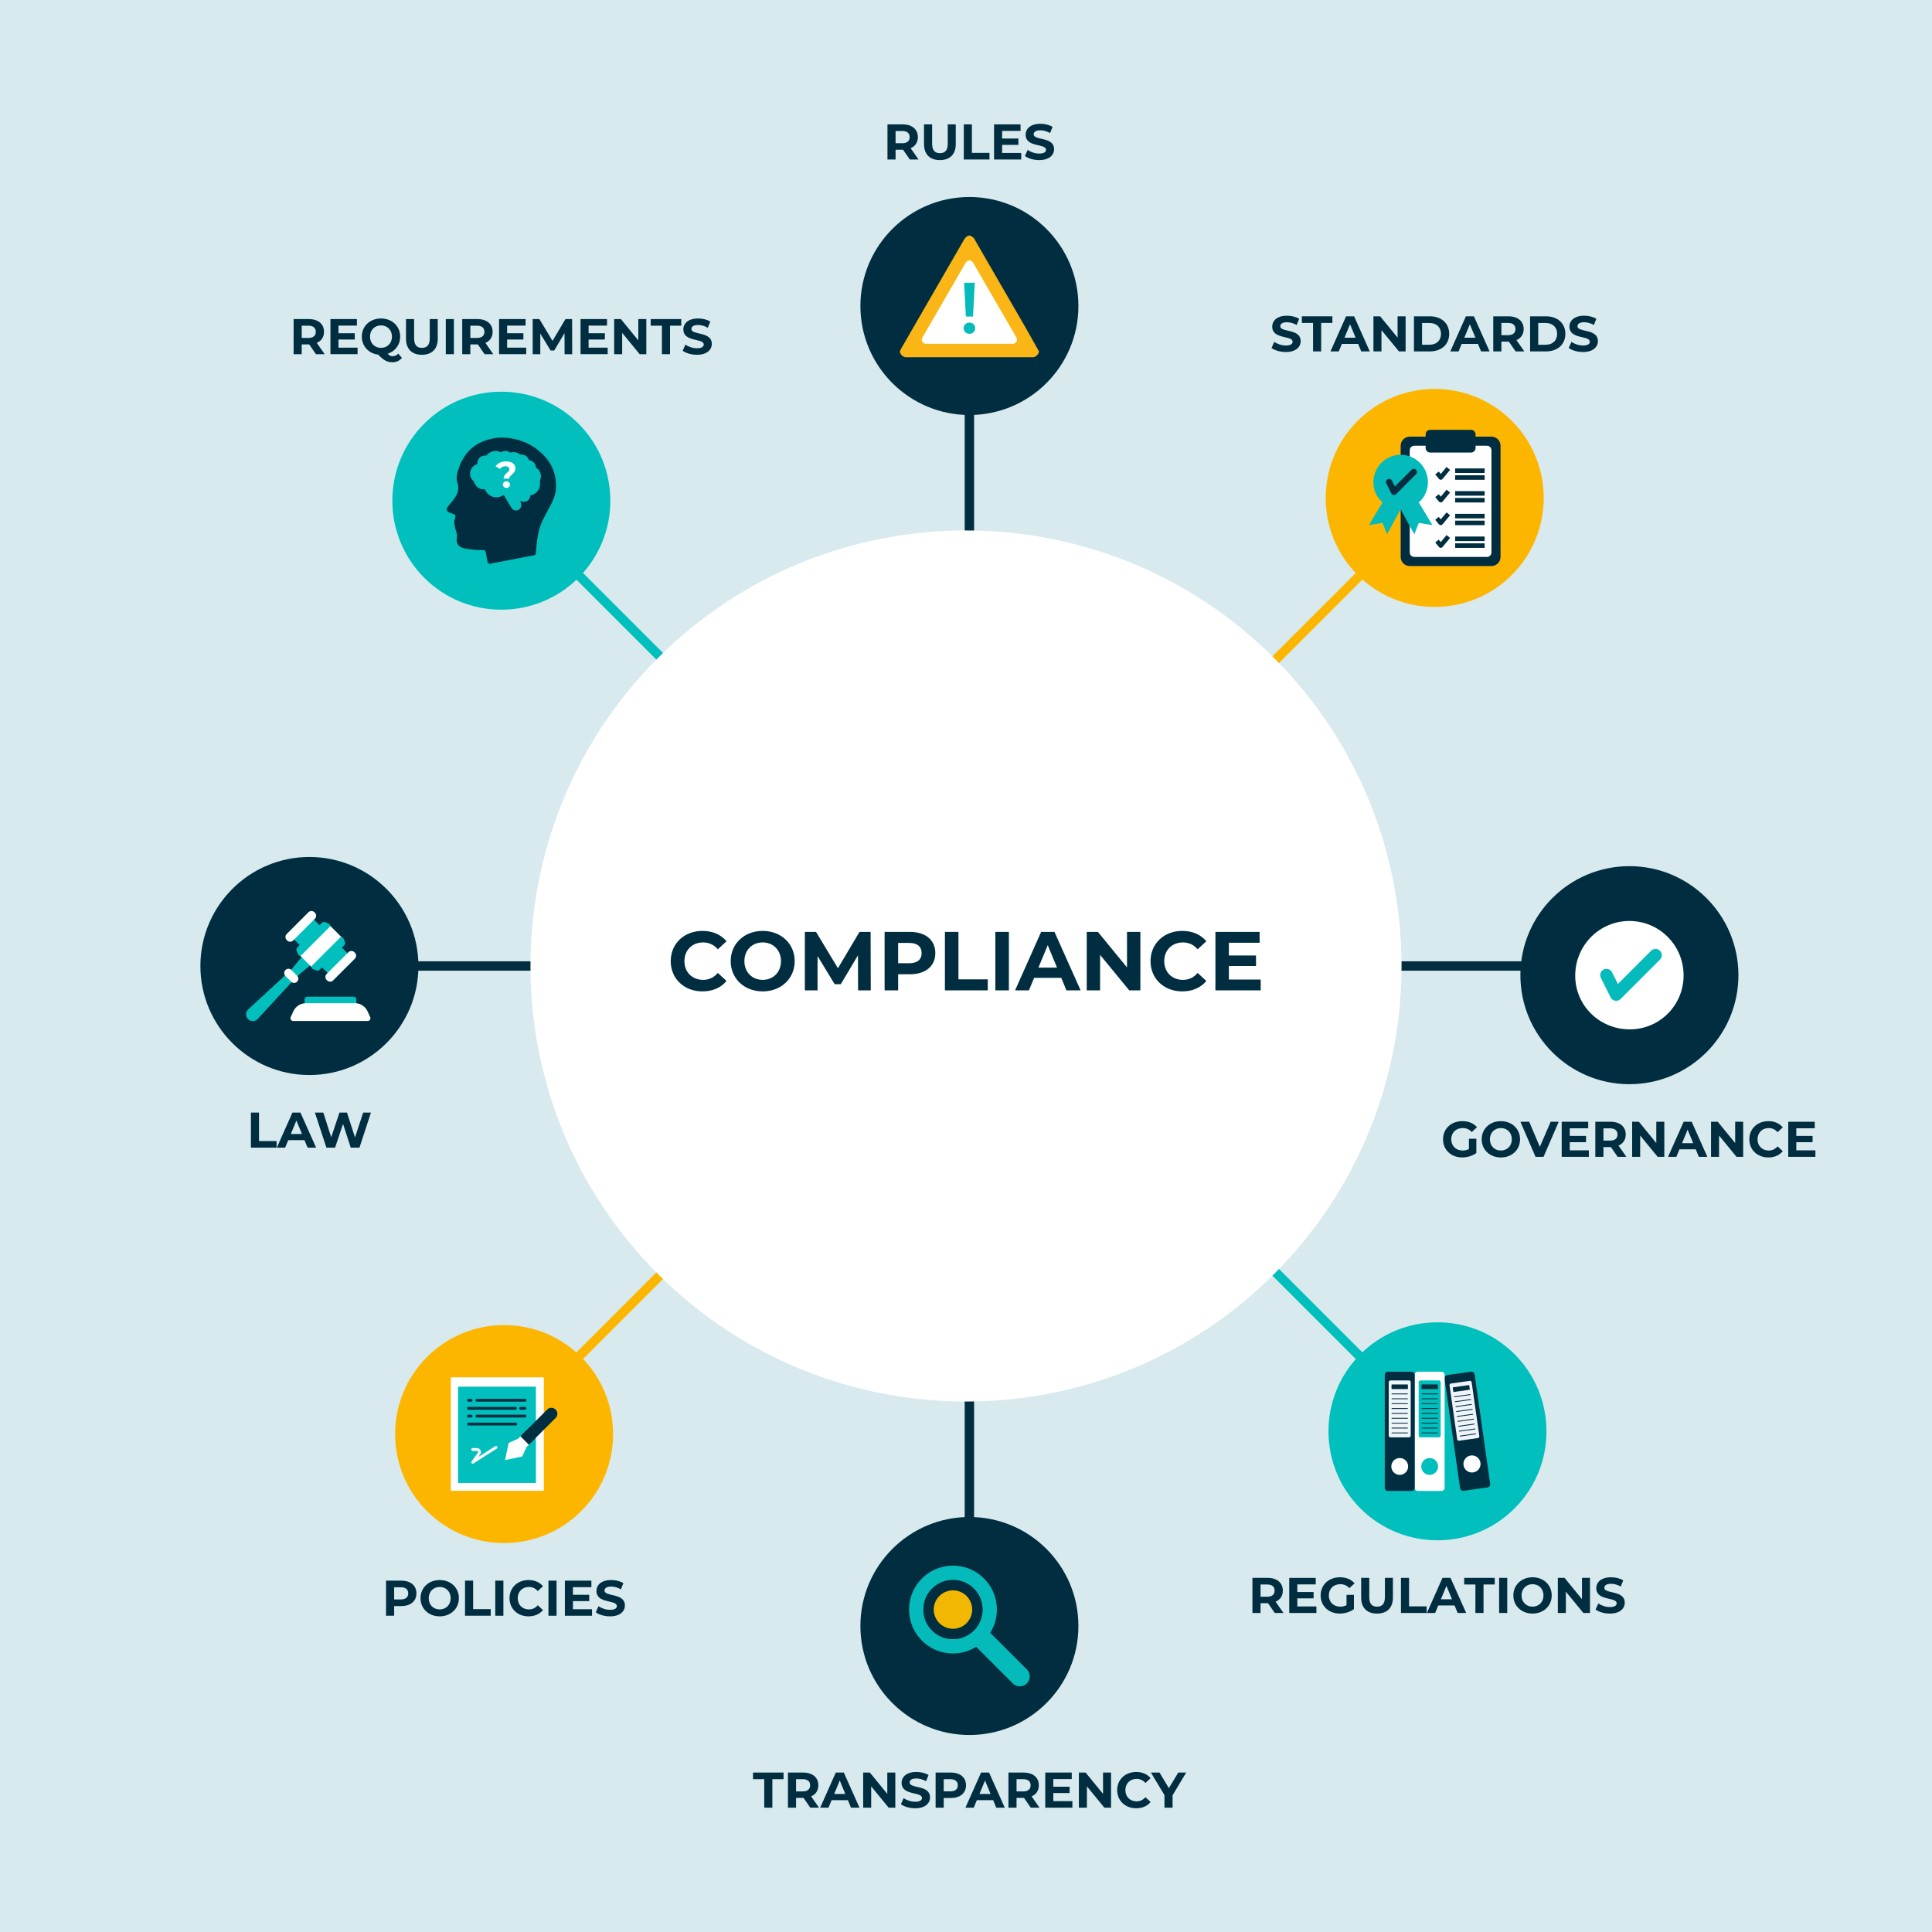 <?xml version="1.0" encoding="UTF-8"?> <svg xmlns="http://www.w3.org/2000/svg" xmlns:v="https://vecta.io/nano" width="462.652" height="462.652"><style>.Q{fill:#fff}.R{fill:#002e40}.S{fill-rule:evenodd}.T{fill:#00bfbc}.U{fill:#04baba}.V{stroke-miterlimit:10}.W{stroke-width:2.25}</style><path d="M0 0h462.652v462.652H0z" fill="#d8eaee"></path><g fill="none" class="V W"><path d="M343.898 343.083L120.385 119.569" stroke="#00bfbc"></path><path d="M343.898 119.569L120.385 343.083" stroke="#fdb600"></path><path d="M390.189 231.326H74.094" stroke="#002e40"></path></g><g class="Q S"><use href="#B"></use><use href="#C"></use></g><g class="R"><path d="M100.201 231.326c0-14.408-11.698-26.107-26.106-26.107s-26.107 11.699-26.107 26.107 11.698 26.107 26.107 26.107 26.106-11.698 26.106-26.107z" class="S"></path><use href="#D"></use><path d="M72.92 273.03h-3.898l-.744 1.802h-1.991l3.742-8.406h1.919l3.754 8.406h-2.039l-.744-1.802zm-.612-1.476l-1.331-3.219-1.332 3.219h2.663zm16.52-5.129l-2.747 8.406h-2.087l-1.847-5.692-1.907 5.692h-2.075l-2.759-8.406h2.015l1.895 5.908 1.979-5.908h1.799l1.919 5.956 1.955-5.956h1.859z"></path><use href="#E"></use><use href="#F"></use><path d="M96.248 85.714c-.552.673-1.344 1.033-2.267 1.033-1.247 0-2.123-.456-3.418-1.825-2.303-.288-3.922-2.029-3.922-4.311 0-2.498 1.943-4.347 4.593-4.347 2.639 0 4.594 1.837 4.594 4.347 0 1.97-1.211 3.53-2.999 4.107.408.432.768.588 1.188.588.516 0 .971-.204 1.367-.624l.864 1.032zm-5.014-2.413c1.499 0 2.627-1.093 2.627-2.69s-1.127-2.689-2.627-2.689-2.627 1.093-2.627 2.689 1.127 2.69 2.626 2.69z"></path><use href="#G"></use><use href="#H"></use><use href="#E" x="40.379"></use><use href="#F" x="40.38"></use><path d="M135.2 84.814l-.012-5.044-2.47 4.155h-.875l-2.459-4.047v4.936h-1.823v-8.406h1.607l3.142 5.224 3.095-5.224H137l.024 8.406h-1.823zm10.32-1.562v1.561h-6.5v-8.406h6.344v1.561h-4.414v1.825h3.898v1.513h-3.898v1.945h4.57z"></path><use href="#I"></use><use href="#J"></use><use href="#K"></use><use href="#L"></use><use href="#G" x="124.045" y="-46.622"></use><use href="#M"></use><path d="M244.546 36.631v1.562h-6.501v-8.406h6.345v1.561h-4.413v1.825h3.898v1.513h-3.898v1.945h4.569zm.891.734l.659-1.466c.708.517 1.764.877 2.77.877 1.151 0 1.619-.385 1.619-.9 0-1.573-4.881-.492-4.881-3.615 0-1.429 1.151-2.617 3.538-2.617 1.056 0 2.135.252 2.914.744l-.6 1.477c-.779-.444-1.583-.661-2.327-.661-1.15 0-1.595.433-1.595.961 0 1.549 4.882.48 4.882 3.566 0 1.405-1.164 2.606-3.562 2.606-1.331 0-2.675-.397-3.418-.973z"></path><use href="#N"></use><use href="#O"></use><use href="#P"></use><use href="#Q"></use><use href="#R"></use><use href="#P" x="28.692"></use><path d="M362.938 84.153l-1.619-2.342h-1.787v2.342h-1.943v-8.406h3.635c2.242 0 3.646 1.165 3.646 3.051 0 1.261-.636 2.186-1.727 2.653l1.883 2.702h-2.087zm-1.823-6.821h-1.583v2.931h1.583c1.188 0 1.787-.553 1.787-1.465 0-.925-.6-1.466-1.787-1.466z"></path><use href="#R" x="27.815"></use><path d="M375.661 83.325l.659-1.466c.708.517 1.764.877 2.771.877 1.151 0 1.619-.385 1.619-.9 0-1.573-4.881-.492-4.881-3.615 0-1.429 1.151-2.617 3.538-2.617 1.056 0 2.135.252 2.914.744l-.6 1.478c-.779-.444-1.583-.661-2.326-.661-1.152 0-1.596.433-1.596.961 0 1.549 4.882.481 4.882 3.566 0 1.405-1.164 2.606-3.562 2.606-1.331 0-2.675-.397-3.418-.973z"></path><use href="#S"></use><use href="#T"></use><path d="M373.265 268.621l-3.635 8.406h-1.919l-3.622-8.406h2.1l2.555 6.005 2.59-6.005h1.932z"></path><use href="#U"></use><use href="#V"></use><use href="#W"></use><use href="#X"></use><use href="#Q" x="80.84" y="192.875"></use><path d="M418.906 272.825c0-2.534 1.943-4.347 4.558-4.347 1.451 0 2.662.528 3.454 1.488l-1.247 1.153c-.565-.648-1.272-.984-2.111-.984-1.571 0-2.687 1.104-2.687 2.69s1.115 2.69 2.687 2.69c.84 0 1.547-.337 2.111-.997l1.247 1.152c-.792.973-2.003 1.502-3.466 1.502-2.603 0-4.546-1.813-4.546-4.348z"></path><use href="#U" x="54.251"></use><use href="#Y"></use><path d="M100.7 382.715c0-2.498 1.943-4.347 4.593-4.347 2.639 0 4.594 1.837 4.594 4.347s-1.955 4.348-4.594 4.348c-2.65 0-4.593-1.85-4.593-4.348zm7.22 0c0-1.597-1.127-2.69-2.627-2.69s-2.627 1.093-2.627 2.69 1.127 2.69 2.626 2.69 2.627-1.093 2.627-2.69z"></path><use href="#D" x="51.273" y="112.087"></use><use href="#H" x="11.851" y="302.104"></use><path d="M122.012 382.715c0-2.534 1.943-4.347 4.558-4.347 1.451 0 2.663.528 3.454 1.488l-1.248 1.153c-.564-.648-1.271-.984-2.111-.984-1.571 0-2.686 1.104-2.686 2.69s1.115 2.69 2.686 2.69c.84 0 1.547-.337 2.111-.997l1.248 1.152c-.792.973-2.003 1.502-3.466 1.502-2.603 0-4.545-1.813-4.545-4.348z"></path><use href="#H" x="24.583" y="302.104"></use><path d="M141.771 385.357v1.562h-6.5v-8.406h6.344v1.562h-4.414v1.825h3.898v1.513h-3.898v1.945h4.57z"></path><use href="#K" x="-20.813" y="302.104"></use><use href="#V" x="-82.114" y="109.228"></use><use href="#U" x="-65.242" y="109.229"></use><use href="#S" x="-29.314" y="109.228"></use><path d="M325.956 382.558v-4.708h1.942v4.636c0 1.597.696 2.258 1.871 2.258 1.188 0 1.871-.661 1.871-2.258v-4.636h1.919v4.708c0 2.474-1.415 3.843-3.802 3.843s-3.802-1.369-3.802-3.843z"></path><use href="#M" x="104.686" y="348.064"></use><use href="#X" x="-57.754" y="109.228"></use><use href="#O" x="38.878" y="302.104"></use><use href="#H" x="252.239" y="301.442"></use><use href="#T" x="7.585" y="109.228"></use><use href="#W" x="-17.795" y="109.229"></use><use href="#N" x="77.602" y="302.103"></use><use href="#J" x="24.503" y="348.065"></use><use href="#L" x="-23.834" y="394.685"></use><path d="M203.036 431.076h-3.898l-.744 1.802h-1.991l3.742-8.406h1.919l3.754 8.406h-2.039l-.744-1.802zm-.612-1.477l-1.331-3.219-1.332 3.219h2.663z"></path><use href="#I" x="59.628" y="348.064"></use><use href="#K" x="52.259" y="348.064"></use><use href="#Y" x="131.607" y="45.96"></use><path d="M237.824 431.076h-3.898l-.743 1.802h-1.991l3.742-8.406h1.919l3.754 8.406h-2.039l-.743-1.802zm-.612-1.477l-1.331-3.219-1.331 3.219h2.662zm9.624 3.279l-1.619-2.342h-1.787v2.342h-1.943v-8.406h3.635c2.242 0 3.645 1.165 3.645 3.051 0 1.261-.636 2.185-1.727 2.653l1.883 2.702h-2.087zm-1.823-6.821h-1.583v2.931h1.583c1.188 0 1.787-.553 1.787-1.465 0-.925-.6-1.466-1.787-1.466zm11.793 5.26v1.562h-6.501v-8.406h6.345v1.562h-4.413v1.825h3.897v1.513h-3.898v1.945h4.569z"></path><use href="#Q" x="-70.539" y="348.726"></use><path d="M267.526 428.675c0-2.534 1.943-4.347 4.558-4.347 1.451 0 2.662.528 3.454 1.488l-1.247 1.153c-.565-.648-1.272-.984-2.111-.984-1.571 0-2.687 1.104-2.687 2.69s1.115 2.69 2.687 2.69c.84 0 1.547-.337 2.111-.997l1.247 1.152c-.792.974-2.003 1.502-3.466 1.502-2.603 0-4.546-1.813-4.546-4.348zm13.27 1.225v2.978h-1.943v-3.002l-3.25-5.404h2.063l2.243 3.735 2.243-3.735h1.906l-3.262 5.428z"></path><path d="M364.083 233.522c0-14.408 11.698-26.107 26.106-26.107s26.107 11.699 26.107 26.107-11.698 26.107-26.107 26.107-26.106-11.698-26.106-26.107z" class="S"></path></g><path d="M139.122 324.898c-10.218-10.158-26.762-10.11-36.92.109s-10.109 26.762.109 36.921 26.762 10.109 36.921-.109 10.109-26.762-.11-36.92zm186.04-187.144c10.218 10.158 26.762 10.11 36.92-.109s10.109-26.763-.109-36.921-26.762-10.109-36.921.109-10.109 26.762.11 36.92z" fill="#fdb600" class="S"></path><path d="M325.714 324.346c-10.158 10.218-10.11 26.762.109 36.92s26.762 10.109 36.921-.109 10.109-26.762-.109-36.921-26.762-10.109-36.92.11zM138.57 138.306c10.158-10.218 10.11-26.762-.109-36.92s-26.763-10.109-36.921.109-10.109 26.762.109 36.921 26.762 10.109 36.92-.11z" class="T S"></path><path d="M232.141 73.278v316.096" fill="none" stroke="#002e40" class="V W"></path><path d="M157.343 157.778c40.591-40.832 106.697-41.027 147.53-.436s41.029 106.697.438 147.529-106.698 41.028-147.53.437-41.029-106.697-.437-147.53z" class="Q S"></path><g class="R"><path d="M160.617 230.163c0-4.221 3.241-7.241 7.602-7.241 2.42 0 4.441.88 5.761 2.481l-2.081 1.921c-.94-1.08-2.121-1.641-3.52-1.641-2.621 0-4.481 1.841-4.481 4.481s1.86 4.481 4.481 4.481c1.4 0 2.581-.56 3.52-1.66l2.081 1.92c-1.32 1.621-3.341 2.501-5.781 2.501-4.341 0-7.582-3.02-7.582-7.242zm14.36 0c0-4.16 3.241-7.241 7.662-7.241 4.401 0 7.662 3.06 7.662 7.241s-3.261 7.242-7.662 7.242c-4.421 0-7.662-3.081-7.662-7.242zm12.042 0c0-2.66-1.88-4.481-4.381-4.481s-4.381 1.82-4.381 4.481 1.88 4.481 4.381 4.481 4.381-1.82 4.381-4.481zm18.461 7.002l-.02-8.401-4.121 6.921h-1.46l-4.101-6.741v8.222h-3.041v-14.003h2.681l5.241 8.702 5.161-8.702h2.661l.04 14.003h-3.041zm18.499-8.922c0 3.121-2.34 5.061-6.081 5.061h-2.821v3.86h-3.241v-14.003h6.061c3.741 0 6.081 1.94 6.081 5.081zm-3.28 0c0-1.54-1-2.44-2.981-2.44h-2.641v4.861h2.641c1.981 0 2.981-.9 2.981-2.421zm5.577-5.081h3.241v11.362h7.022v2.641h-10.263v-14.003zm12.08 0h3.241v14.003h-3.241v-14.003zm15.781 11.002h-6.501l-1.24 3.001h-3.32l6.241-14.003h3.2l6.262 14.003h-3.4l-1.241-3.001zm-1.02-2.46l-2.221-5.361-2.221 5.361h4.441zm19.962-8.542v14.003h-2.66l-6.981-8.502v8.502h-3.201v-14.003h2.681l6.962 8.502v-8.502h3.2zm2.437 7.001c0-4.221 3.24-7.241 7.602-7.241 2.421 0 4.44.88 5.761 2.481l-2.08 1.921c-.94-1.08-2.12-1.641-3.521-1.641-2.621 0-4.481 1.841-4.481 4.481s1.86 4.481 4.481 4.481c1.4 0 2.58-.56 3.521-1.66l2.08 1.92c-1.32 1.621-3.34 2.501-5.781 2.501-4.341 0-7.581-3.02-7.581-7.242zm26.382 4.402v2.601h-10.843v-14.003h10.582v2.601h-7.361v3.041h6.502v2.52h-6.502v3.24h7.622z"></path><g class="S"><use href="#B"></use><use href="#C"></use></g></g><g class="T"><path d="M71.116 233.813l-1.492-1.492-10.158 9.377a1.61 1.61 0 1 0 2.273 2.273l9.377-10.158z"></path><path d="M72.586 228.785l-3.436 4.099 1.404 1.404 4.099-3.436-2.066-2.066z"></path></g><path d="M69.719 235.081l-1.362-1.363a1.01 1.01 0 0 1 0-1.427 1.01 1.01 0 0 1 1.427 0l1.362 1.363a1.01 1.01 0 0 1 0 1.427 1.01 1.01 0 0 1-1.427 0z" class="Q"></path><path d="M74.366 219.417l3.025 3.025-4.75 4.75-3.025-3.025 4.75-4.75zm4.902 14.406l-3.025-3.025 4.75-4.75 3.025 3.025-4.75 4.75z" class="T"></path><path d="M68.765 225.21l-.105-.105a1.02 1.02 0 0 1 0-1.443l5.199-5.199a1.02 1.02 0 0 1 1.443 0l.105.105a1.02 1.02 0 0 1 0 1.443l-5.199 5.199a1.02 1.02 0 0 1-1.443 0h0zm9.462 9.462l.105.105a1.02 1.02 0 0 0 1.443 0l5.199-5.199a1.02 1.02 0 0 0 0-1.443l-.105-.105a1.02 1.02 0 0 0-1.443 0l-5.199 5.199a1.02 1.02 0 0 0 0 1.443h0zm.477-13.341l3.397 3.397-7.173 7.173-3.397-3.397 7.173-7.173z" class="Q"></path><path d="M78.721 221.188l-.832-.34c-.285-.117-.613-.051-.831.167l-5.845 5.845c-.218.218-.284.546-.167.831l.34.832a.51.51 0 0 0 .833.168l6.669-6.67a.51.51 0 0 0-.168-.833h0zm3.527 3.528l.34.832c.117.285.051.613-.167.831l-5.845 5.845c-.218.218-.546.284-.831.167l-.832-.34a.51.51 0 0 1-.168-.833l6.67-6.67a.51.51 0 0 1 .833.168h0zm3.082 16.358H72.937v-1.739a.65.65 0 0 1 .65-.65H84.68a.65.65 0 0 1 .65.65v1.739z" class="T"></path><path d="M88.061 244.488H70.205a.65.65 0 0 1-.591-.921l.631-1.378a3.36 3.36 0 0 1 3.052-1.959h11.67a3.36 3.36 0 0 1 3.052 1.959l.631 1.378a.65.65 0 0 1-.591.921z" class="Q"></path><path d="M130.411 109.261c-2.65-2.853-6.052-4.36-10.153-4.481-.611.02-1.21.046-1.817.15-4.614.797-7.496 3.393-8.81 7.937-.342 1.165-.359 2-.062 2.793.092.243.123.507.15.737.142 1.2-.333 2.103-.817 2.829-.278.414-.594.799-.929 1.202-.322.388-.641.777-.919 1.202-.119.183-.123.418-.011.605.143.237.322.394.534.472l.442.179c.192.077.382.154.575.212.389.117.528.364.439.765l-.09.359c-.106.415-.207.805-.14 1.198.094.558.193 1.135.386 1.678.245.685.303 1.316.18 1.93-.052.248-.029.528.067.834.252.804.833 1.283 1.781 1.466 1.339.257 2.694.388 4.035.388l.386-.004c.544 0 .668.341.717.635.117.744.262 1.482.412 2.218.03.149.119.279.246.362.093.061.205.094.315.094.039 0 .077-.003.116-.012a3.67 3.67 0 0 0 .285-.073c.133-.036.265-.073.402-.099l9.743-1.867a.57.57 0 0 0 .464-.524c.059-.864.132-1.73.227-2.593.24-2.17.736-3.977 1.512-5.524.333-.665.687-1.325 1.04-1.983l.116-.216.86-1.638c.637-1.253.963-2.341 1.029-3.421.186-3.045-.727-5.673-2.713-7.811zm-.878 4.811c-.003.34-.074.657-.209.943-.044.093-.053.186-.033.329.162 1.126-.2 2.055-1.077 2.759-.322.259-.708.429-1.153.509-.041.007-.052.016-.052.016s-.01.014-.02.076c-.123.847-.588 1.349-1.339 1.454-.285.041-.549-.044-.788-.143l-.044-.019c-.023-.01-.059-.027-.073-.027h-.001c-.113.111-.112.18-.096.236.017.063.039.123.062.183l.036.1c.232.674-.037 1.345-.655 1.631a1.27 1.27 0 0 1-.535.12c-.438 0-.856-.237-1.113-.669l-1.575-2.627a1.3 1.3 0 0 0-.109-.159c-.162-.209-.235-.222-.444-.087-.62.393-1.447.505-2.216.292a2.81 2.81 0 0 1-1.79-1.461c-.142-.285-.236-.368-.577-.369-.946-.004-1.68-.51-2.068-1.422a2.46 2.46 0 0 0-.465-.722c-.555-.6-.763-1.422-.557-2.201a2.36 2.36 0 0 1 1.591-1.645c.053-.017.063-.027.064-.029s.007-.013.007-.059c-.006-.6.207-1.13.592-1.495s.929-.55 1.53-.507c.047.001.07-.004.113-.053.891-1.029 2.119-1.305 3.37-.753.056.023.083.025.139-.008.691-.412 1.389-.386 2.065.077.056.04.089.049.149.03.783-.218 1.545-.076 2.271.428.07.049.103.064.149.06.857-.086 1.645.414 1.95 1.218.034.094.06.114.156.13.829.123 1.438.788 1.555 1.694a.15.15 0 0 0 .089.139c.707.452 1.079 1.132 1.103 2.022v.009z" class="R"></path><path d="M121.978 112.354c0-.433-.38-.706-.953-.706-.565 0-.998.247-1.28.653l-1.069-.627c.477-.723 1.307-1.183 2.499-1.183 1.324 0 2.242.592 2.242 1.633 0 1.413-1.483 1.571-1.483 2.507h-1.333c0-1.236 1.377-1.509 1.377-2.277zm-1.553 3.69c0-.451.353-.786.847-.786s.847.335.847.786c0 .441-.353.803-.847.803s-.847-.362-.847-.803z" class="Q"></path><path d="M239.789 85.542h-23.038a1.74 1.74 0 0 1-1.253-1.253v-.157l.308-.672 8.603-14.902 6.139-10.635c.366-.636.702-1.286 1.476-1.518h.235c.442.197.844.418 1.103.874l3.495 6.066 8.831 15.269 3.098 5.519v.157c-.188.648-.611 1.06-1.253 1.253h-7.744" fill="#fab616"></path><path d="M242.566 82.318c.75 0 1.217-.815.841-1.464l-10.401-17.983a1 1 0 0 0-1.726 0l-10.402 17.982c-.376.65.092 1.465.842 1.465h20.846z" class="Q"></path><path d="M230.758 78.584c0-.744.587-1.332 1.4-1.332.796 0 1.368.588 1.368 1.332s-.572 1.35-1.368 1.35c-.813 0-1.4-.606-1.4-1.35zm.121-10.882h2.56l-.433 8.097h-1.713l-.414-8.097z" class="U"></path><path d="M335.414 121.957v11.415c0 1.201.974 2.174 2.174 2.174h19.569c1.201 0 2.174-.974 2.174-2.174v-26.635c0-1.201-.974-2.174-2.174-2.174h-19.569c-1.201 0-2.174.974-2.174 2.174v15.22z" class="R"></path><path d="M337.588 125.943v6.342c0 .601.486 1.087 1.087 1.087h17.394c.601 0 1.087-.487 1.087-1.087v-24.461c0-.601-.486-1.087-1.087-1.087h-17.394c-.601 0-1.087.487-1.087 1.087v18.119z" class="Q"></path><g class="U"><path d="M331.065 120.326l-3.262 5.424 3.262-.532 1.087 2.718 3.261-5.979-4.349-1.631z"></path><path d="M339.762 120.326l3.261 5.424-3.261-.532-1.087 2.718-3.262-5.979 4.349-1.631z"></path></g><path d="M352.265 108.368h-9.784c-.601 0-1.087-.487-1.087-1.087v-3.261c0-.601.486-1.087 1.087-1.087h9.784c.601 0 1.087.487 1.087 1.087v3.261c0 .601-.486 1.087-1.087 1.087z" class="R"></path><path d="M341.937 115.434a6.47 6.47 0 0 1-6.523 6.523c-3.639-.025-6.554-2.911-6.523-6.523.031-3.602 2.921-6.523 6.523-6.523s6.509 2.921 6.523 6.523z" class="U"></path><g class="R"><path d="M333.823 118.519a.72.72 0 0 1-.12-.01c-.239-.039-.444-.19-.553-.406l-1.169-2.338c-.186-.372-.035-.824.337-1.01h0c.372-.186.824-.035 1.01.337l.701 1.403 3.998-3.998a.75.75 0 0 1 1.064 0h0a.75.75 0 0 1 0 1.064l-4.736 4.737a.75.75 0 0 1-.532.221zm11.194-3.628c-.161 0-.314-.072-.418-.196l-.906-1.087.835-.696.488.586 1.394-1.673.835.696-1.812 2.174a.54.54 0 0 1-.417.196h0z"></path><use href="#Z"></use><use href="#a"></use><use href="#a" y="1.631"></use><use href="#a" y="5.436"></use><use href="#a" y="7.066"></use><use href="#Z" y="5.436"></use><use href="#Z" y="10.872"></use><use href="#a" y="10.871"></use><use href="#a" y="12.502"></use><use href="#a" y="16.307"></use><use href="#a" y="17.938"></use></g><path d="M403.167 233.522c.027 7.228-5.779 13.025-12.977 12.977-7.239-.05-13.038-5.791-12.977-12.977.062-7.167 5.81-12.977 12.977-12.977s12.95 5.81 12.977 12.977z" class="Q"></path><path d="M387.026 239.659c-.079 0-.16-.006-.24-.019a1.5 1.5 0 0 1-1.099-.809l-2.325-4.65a1.5 1.5 0 0 1 .669-2.009h0a1.5 1.5 0 0 1 2.01.67l1.395 2.791 7.954-7.954c.585-.585 1.533-.585 2.117 0h0c.585.585.585 1.533 0 2.117l-9.423 9.423c-.283.285-.665.44-1.059.44z" class="U"></path><path d="M356.2 356.186l-5.706.81a.76.76 0 0 1-.857-.644l-3.719-26.204a.76.76 0 0 1 .644-.857l5.706-.81a.76.76 0 0 1 .857.644l3.719 26.204a.76.76 0 0 1-.644.857z" class="R"></path><path d="M353.904 344.371l-4.491.637a.41.41 0 0 1-.462-.347l-1.83-12.894a.41.41 0 0 1 .347-.462l4.491-.637a.41.41 0 0 1 .462.347l1.83 12.894a.41.41 0 0 1-.347.462h0z" fill="#eff4f8"></path><path d="M354.515 350.286a2.04 2.04 0 0 1-1.734 2.308c-1.115.158-2.15-.619-2.308-1.734a2.04 2.04 0 0 1 4.042-.574z" class="Q"></path><g class="R"><path d="M351.853 332.809l-3.686.523c-.071.01-.136-.039-.146-.11l-.123-.866c-.01-.071.039-.136.11-.146l3.686-.523c.071-.01.136.039.146.11l.123.866c.01.071-.039.136-.11.146z"></path><use href="#b"></use><use href="#b" x="-0.167" y="-1.175"></use><path d="M353.058 341.114l-3.739.531c-.056.008-.108-.031-.116-.087s.031-.108.087-.116l3.739-.531c.056-.008.108.031.116.087h0c.008.056-.031.108-.087.116z"></path><use href="#b" x="-0.501" y="-3.525"></use><use href="#b" x="-0.667" y="-4.7"></use><use href="#b" x="-0.834" y="-5.875"></use><use href="#b" x="-1.001" y="-7.05"></use><use href="#b" x="-1.168" y="-8.225"></use><use href="#b" x="-1.334" y="-9.4"></use></g><use href="#c" class="Q"></use><g class="T"><use href="#d"></use><use href="#e"></use></g><g class="R"><use href="#f"></use><use href="#g"></use><use href="#g" y="-1.168"></use><use href="#g" y="-2.337"></use><use href="#g" y="-3.506"></use><use href="#g" y="-4.675"></use><use href="#g" y="-5.843"></use><use href="#h"></use><use href="#g" y="-8.181"></use><use href="#h" y="-2.338"></use><use href="#c" x="-7.168"></use></g><use href="#d" x="-7.169" fill="#eff4f8"></use><use href="#e" x="-7.168" class="Q"></use><g class="R"><use href="#f" x="-7.168"></use><use href="#g" x="-7.169"></use><use href="#g" x="-7.169" y="-1.168"></use><use href="#g" x="-7.169" y="-2.337"></use><use href="#g" x="-7.169" y="-3.506"></use><use href="#g" x="-7.169" y="-4.675"></use><use href="#g" x="-7.169" y="-5.843"></use><use href="#h" x="-7.169"></use><use href="#g" x="-7.169" y="-8.181"></use><use href="#h" x="-7.169" y="-2.338"></use></g><path d="M244.214 405.055c-.963 0-1.869-.375-2.551-1.056l-8.102-8.103c-1.651.847-3.483 1.29-5.355 1.29-6.477 0-11.747-5.269-11.747-11.747s5.269-11.747 11.747-11.747 11.747 5.269 11.747 11.747c0 1.871-.443 3.703-1.29 5.354l8.102 8.101c.682.682 1.057 1.588 1.057 2.552s-.376 1.87-1.059 2.552a3.58 3.58 0 0 1-2.55 1.057zm-16.008-25.452c-3.219 0-5.838 2.618-5.838 5.837s2.619 5.837 5.838 5.837 5.837-2.618 5.837-5.837-2.618-5.837-5.837-5.837z" class="U"></path><path d="M228.207 374.929c5.804 0 10.511 4.705 10.511 10.511 0 2.043-.584 3.95-1.592 5.563l8.766 8.766a2.37 2.37 0 0 1-.001 3.356c-.463.463-1.07.695-1.677.695s-1.213-.232-1.677-.695l-8.766-8.766a10.46 10.46 0 0 1-5.563 1.592c-5.804 0-10.511-4.707-10.511-10.511s4.705-10.511 10.511-10.511m-.001 17.584c3.907 0 7.074-3.167 7.074-7.074s-3.167-7.074-7.074-7.074-7.074 3.167-7.074 7.074 3.167 7.074 7.074 7.074m.001-20.056a13 13 0 0 0-12.982 12.983 13 13 0 0 0 12.982 12.982 12.97 12.97 0 0 0 5.093-1.039l7.488 7.489a4.82 4.82 0 0 0 3.425 1.418c1.294 0 2.51-.504 3.425-1.418a4.81 4.81 0 0 0 .001-6.851l-7.488-7.489a12.97 12.97 0 0 0 1.039-5.092 13 13 0 0 0-12.982-12.983h0zm-.001 17.584a4.61 4.61 0 0 1-4.602-4.602 4.61 4.61 0 0 1 4.602-4.602 4.61 4.61 0 0 1 4.602 4.602 4.61 4.61 0 0 1-4.602 4.602h0z" fill="#012d3f"></path><path d="M228.206 391.277c-3.219 0-5.838-2.618-5.838-5.837s2.619-5.837 5.838-5.837 5.837 2.618 5.837 5.837-2.618 5.837-5.837 5.837z" fill="#f2b801"></path><path d="M228.206 380.838a4.61 4.61 0 0 1 4.602 4.602 4.61 4.61 0 0 1-4.602 4.602 4.61 4.61 0 0 1-4.602-4.602 4.61 4.61 0 0 1 4.602-4.602m0-2.472c-3.907 0-7.074 3.167-7.074 7.074s3.167 7.074 7.074 7.074 7.074-3.167 7.074-7.074-3.167-7.074-7.074-7.074h0z" fill="#012d3f"></path><path d="M107.962 329.83h22.267v27.166h-22.267V329.83z" class="Q"></path><path d="M109.696 355.123v-23.059h18.636v23.059h-18.636z" class="T"></path><g class="R"><use href="#i"></use><use href="#j"></use><use href="#i" y="3.792"></use><use href="#j" y="3.792"></use><path d="M125.725 337.588h-1.066c-.186 0-.337-.151-.337-.337s.151-.337.337-.337h1.066c.186 0 .337.151.337.337s-.151.337-.337.337zm-2.275 0h-11.266c-.186 0-.337-.151-.337-.337s.151-.337.337-.337h11.266c.186 0 .337.151.337.337s-.151.337-.337.337zm.067 3.766h-11.311c-.186 0-.337-.151-.337-.337s.151-.337.337-.337h11.311c.186 0 .337.151.337.337s-.151.337-.337.337z"></path></g><path d="M113.198 350.506c-.127 0-.243-.071-.301-.184s-.047-.249.028-.351l1.507-2.077c.063-.087.072-.202.023-.298s-.147-.156-.255-.156h-1.002c-.186 0-.337-.151-.337-.337s.151-.337.337-.337h1.002a.96.96 0 0 1 .777 1.524l-.464.639 4.097-2.616c.157-.1.365-.054.466.103s.054.365-.103.466l-5.594 3.572c-.054.035-.117.053-.181.053zm13.495-4.593l-2.015-2.015-.187.187.002.001-.442.442-2.245 1.001-.749 3.567-.018.086-.01.047-.089.425.42-.088.05-.011 3.653-.769 1-2.244.442-.442h.001l.187-.187z" class="Q"></path><g class="R"><path d="M133.47 338.548c0 .377-.149.74-.417 1.006l-5.3 5.3-2.015-2.014 5.3-5.3c.497-.497 1.281-.557 1.848-.142l.067.052a1.42 1.42 0 0 1 .516 1.099z"></path><path d="M126.877 345.729l-2.014-2.015 1.107-1.107 2.015 2.015-1.107 1.107z"></path><path d="M127.751 344.854l-1.107 1.107-.454-.454h-.001l-1.56-1.561 1.107-1.107 2.015 2.014z"></path></g><defs><path id="B" d="M232.141 363.267c-14.408 0-26.107 11.698-26.107 26.106s11.699 26.107 26.107 26.107 26.107-11.698 26.107-26.107-11.698-26.106-26.107-26.106z"></path><path id="C" d="M232.142 99.385c14.408 0 26.107-11.698 26.107-26.106s-11.699-26.107-26.107-26.107-26.107 11.698-26.107 26.107 11.698 26.106 26.107 26.106z"></path><path id="D" d="M60.083 266.425h1.943v6.821h4.21v1.585h-6.152v-8.406z"></path><path id="E" d="M75.658 84.814l-1.619-2.342h-1.787v2.342h-1.943v-8.406h3.634c2.243 0 3.646 1.165 3.646 3.051 0 1.261-.636 2.186-1.727 2.653l1.883 2.702h-2.086zm-1.823-6.821h-1.583v2.931h1.583c1.188 0 1.787-.553 1.787-1.465 0-.925-.6-1.466-1.787-1.466z"></path><path id="F" d="M85.629 83.252v1.561h-6.501v-8.406h6.344v1.561h-4.414v1.825h3.898v1.513h-3.898v1.945h4.57z"></path><path id="G" d="M97.224 81.116v-4.708h1.943v4.636c0 1.597.696 2.258 1.871 2.258 1.188 0 1.871-.661 1.871-2.258v-4.636h1.919v4.708c0 2.474-1.415 3.843-3.802 3.843s-3.802-1.369-3.802-3.843z"></path><path id="H" d="M106.752 76.408h1.943v8.406h-1.943v-8.406z"></path><path id="I" d="M154.771 76.408v8.406h-1.595l-4.185-5.103v5.103h-1.919v-8.406h1.607l4.174 5.103v-5.103h1.919z"></path><path id="J" d="M158.507 77.992h-2.686v-1.585h7.316v1.585h-2.686v6.821h-1.943v-6.821z"></path><path id="K" d="M163.476 83.986l.66-1.466c.708.517 1.763.877 2.77.877 1.151 0 1.619-.385 1.619-.9 0-1.573-4.881-.492-4.881-3.615 0-1.429 1.151-2.617 3.538-2.617 1.055 0 2.135.252 2.914.744l-.6 1.478c-.779-.444-1.583-.661-2.327-.661-1.151 0-1.595.433-1.595.961 0 1.549 4.881.481 4.881 3.566 0 1.405-1.163 2.606-3.562 2.606-1.331 0-2.674-.397-3.418-.973z"></path><path id="L" d="M217.87 38.193l-1.619-2.342h-1.787v2.342h-1.943v-8.406h3.634c2.243 0 3.646 1.165 3.646 3.051 0 1.261-.636 2.185-1.727 2.653l1.883 2.702h-2.086zm-1.823-6.821h-1.583v2.931h1.583c1.188 0 1.787-.553 1.787-1.465 0-.925-.6-1.466-1.787-1.466z"></path><path id="M" d="M230.797 29.786h1.943v6.821h4.21v1.585h-6.153v-8.406z"></path><path id="N" d="M304.49 83.325l.659-1.466c.708.517 1.764.877 2.771.877 1.151 0 1.619-.385 1.619-.9 0-1.573-4.881-.492-4.881-3.615 0-1.429 1.151-2.617 3.538-2.617 1.056 0 2.135.252 2.914.744l-.6 1.478c-.779-.444-1.583-.661-2.327-.661-1.15 0-1.595.433-1.595.961 0 1.549 4.882.481 4.882 3.566 0 1.405-1.164 2.606-3.562 2.606-1.331 0-2.675-.397-3.418-.973z"></path><path id="O" d="M314.436 77.331h-2.687v-1.585h7.316v1.585h-2.687v6.821h-1.943v-6.821z"></path><path id="P" d="M325.234 82.351h-3.897l-.744 1.802h-1.991l3.742-8.406h1.919l3.754 8.406h-2.039l-.743-1.802zm-.611-1.477l-1.332-3.219-1.331 3.219h2.663z"></path><path id="Q" d="M336.597 75.746v8.406h-1.596l-4.185-5.103v5.103h-1.919v-8.406h1.607l4.174 5.103v-5.103h1.919z"></path><path id="R" d="M338.593 75.746h3.815c2.746 0 4.629 1.657 4.629 4.203s-1.883 4.203-4.629 4.203h-3.815v-8.406zm3.719 6.81c1.667 0 2.758-.997 2.758-2.606s-1.091-2.606-2.758-2.606h-1.775v5.212h1.775z"></path><path id="S" d="M351.762 272.693h1.775v3.41c-.924.696-2.194 1.069-3.394 1.069-2.638 0-4.581-1.813-4.581-4.348s1.943-4.347 4.617-4.347c1.476 0 2.699.504 3.515 1.453l-1.248 1.152c-.611-.648-1.319-.948-2.171-.948-1.631 0-2.746 1.093-2.746 2.69 0 1.573 1.115 2.69 2.723 2.69.527 0 1.019-.097 1.511-.36v-2.462z"></path><path id="T" d="M354.814 272.825c0-2.498 1.943-4.347 4.594-4.347 2.639 0 4.593 1.837 4.593 4.347s-1.954 4.348-4.593 4.348c-2.65 0-4.594-1.85-4.594-4.348zm7.22 0c0-1.597-1.127-2.69-2.626-2.69s-2.627 1.093-2.627 2.69 1.128 2.69 2.627 2.69 2.626-1.093 2.626-2.69z"></path><path id="U" d="M380.478 275.466v1.562h-6.501v-8.406h6.345v1.562h-4.413v1.825h3.897v1.513h-3.897v1.945h4.569z"></path><path id="V" d="M387.379 277.028l-1.619-2.342h-1.787v2.342h-1.943v-8.406h3.635c2.242 0 3.646 1.165 3.646 3.051 0 1.261-.636 2.185-1.727 2.653l1.883 2.702h-2.087zm-1.823-6.821h-1.583v2.931h1.583c1.188 0 1.787-.553 1.787-1.465 0-.925-.6-1.466-1.787-1.466z"></path><path id="W" d="M398.55 268.621v8.406h-1.595l-4.187-5.103v5.103h-1.919v-8.406h1.607l4.174 5.103v-5.103h1.919z"></path><path id="X" d="M406.074 275.226h-3.897l-.744 1.802h-1.991l3.742-8.406h1.919l3.754 8.406h-2.039l-.743-1.802zm-.611-1.476l-1.332-3.219-1.331 3.219h2.663z"></path><path id="Y" d="M99.723 381.563c0 1.873-1.403 3.038-3.646 3.038h-1.691v2.317h-1.943v-8.406h3.634c2.243 0 3.646 1.165 3.646 3.051zm-1.967 0c0-.925-.6-1.466-1.787-1.466h-1.583v2.919h1.583c1.188 0 1.787-.541 1.787-1.453z"></path><path id="Z" d="M345.017 120.326c-.161 0-.314-.072-.418-.195l-.906-1.087.835-.696.488.586 1.394-1.673.835.696-1.812 2.174c-.103.123-.256.195-.417.195h0z"></path><path id="a" d="M348.46 112.173h7.066v1.087h-7.066v-1.087z"></path><path id="b" d="M353.392 343.464l-3.739.531c-.056.008-.108-.031-.116-.087s.031-.108.087-.116l3.739-.531c.056-.008.108.031.116.087s-.031.108-.087.116z"></path><path id="c" d="M345.196 357.03h-5.676c-.412 0-.746-.334-.746-.746v-27.058c0-.412.334-.746.746-.746h5.676c.412 0 .746.334.746.746v27.058c0 .412-.334.746-.746.746z"></path><path id="d" d="M344.592 344.2h-4.467c-.222 0-.402-.18-.402-.402v-12.826c0-.222.18-.402.402-.402h4.467c.222 0 .402.18.402.402v12.826c0 .222-.18.402-.402.402z"></path><path id="e" d="M344.368 351.167a2.01 2.01 0 1 1-4.021 0 2.01 2.01 0 0 1 2.01-2.01c1.113 0 2.01.898 2.01 2.01z"></path><path id="f" d="M344.189 332.642h-3.663c-.071 0-.129-.058-.129-.129v-.857c0-.071.058-.129.129-.129h3.663c.071 0 .129.058.129.129v.857c0 .071-.058.129-.129.129z"></path><path id="g" d="M344.218 343.244h-3.719c-.056 0-.101-.045-.101-.101s.045-.101.101-.101h3.719c.056 0 .101.045.101.101s-.045.101-.101.101z"></path><path id="h" d="M344.218 336.232h-3.719c-.056 0-.101-.045-.101-.101h0c0-.056.045-.101.101-.101h3.719c.056 0 .101.045.101.101h0c0 .056-.045.101-.101.101z"></path><path id="i" d="M112.823 335.657h-.639c-.186 0-.337-.151-.337-.337s.151-.337.337-.337h.639c.186 0 .337.151.337.337s-.151.337-.337.337z"></path><path id="j" d="M125.725 335.657h-11.532c-.186 0-.337-.151-.337-.337s.151-.337.337-.337h11.532c.186 0 .337.151.337.337s-.151.337-.337.337z"></path></defs></svg> 